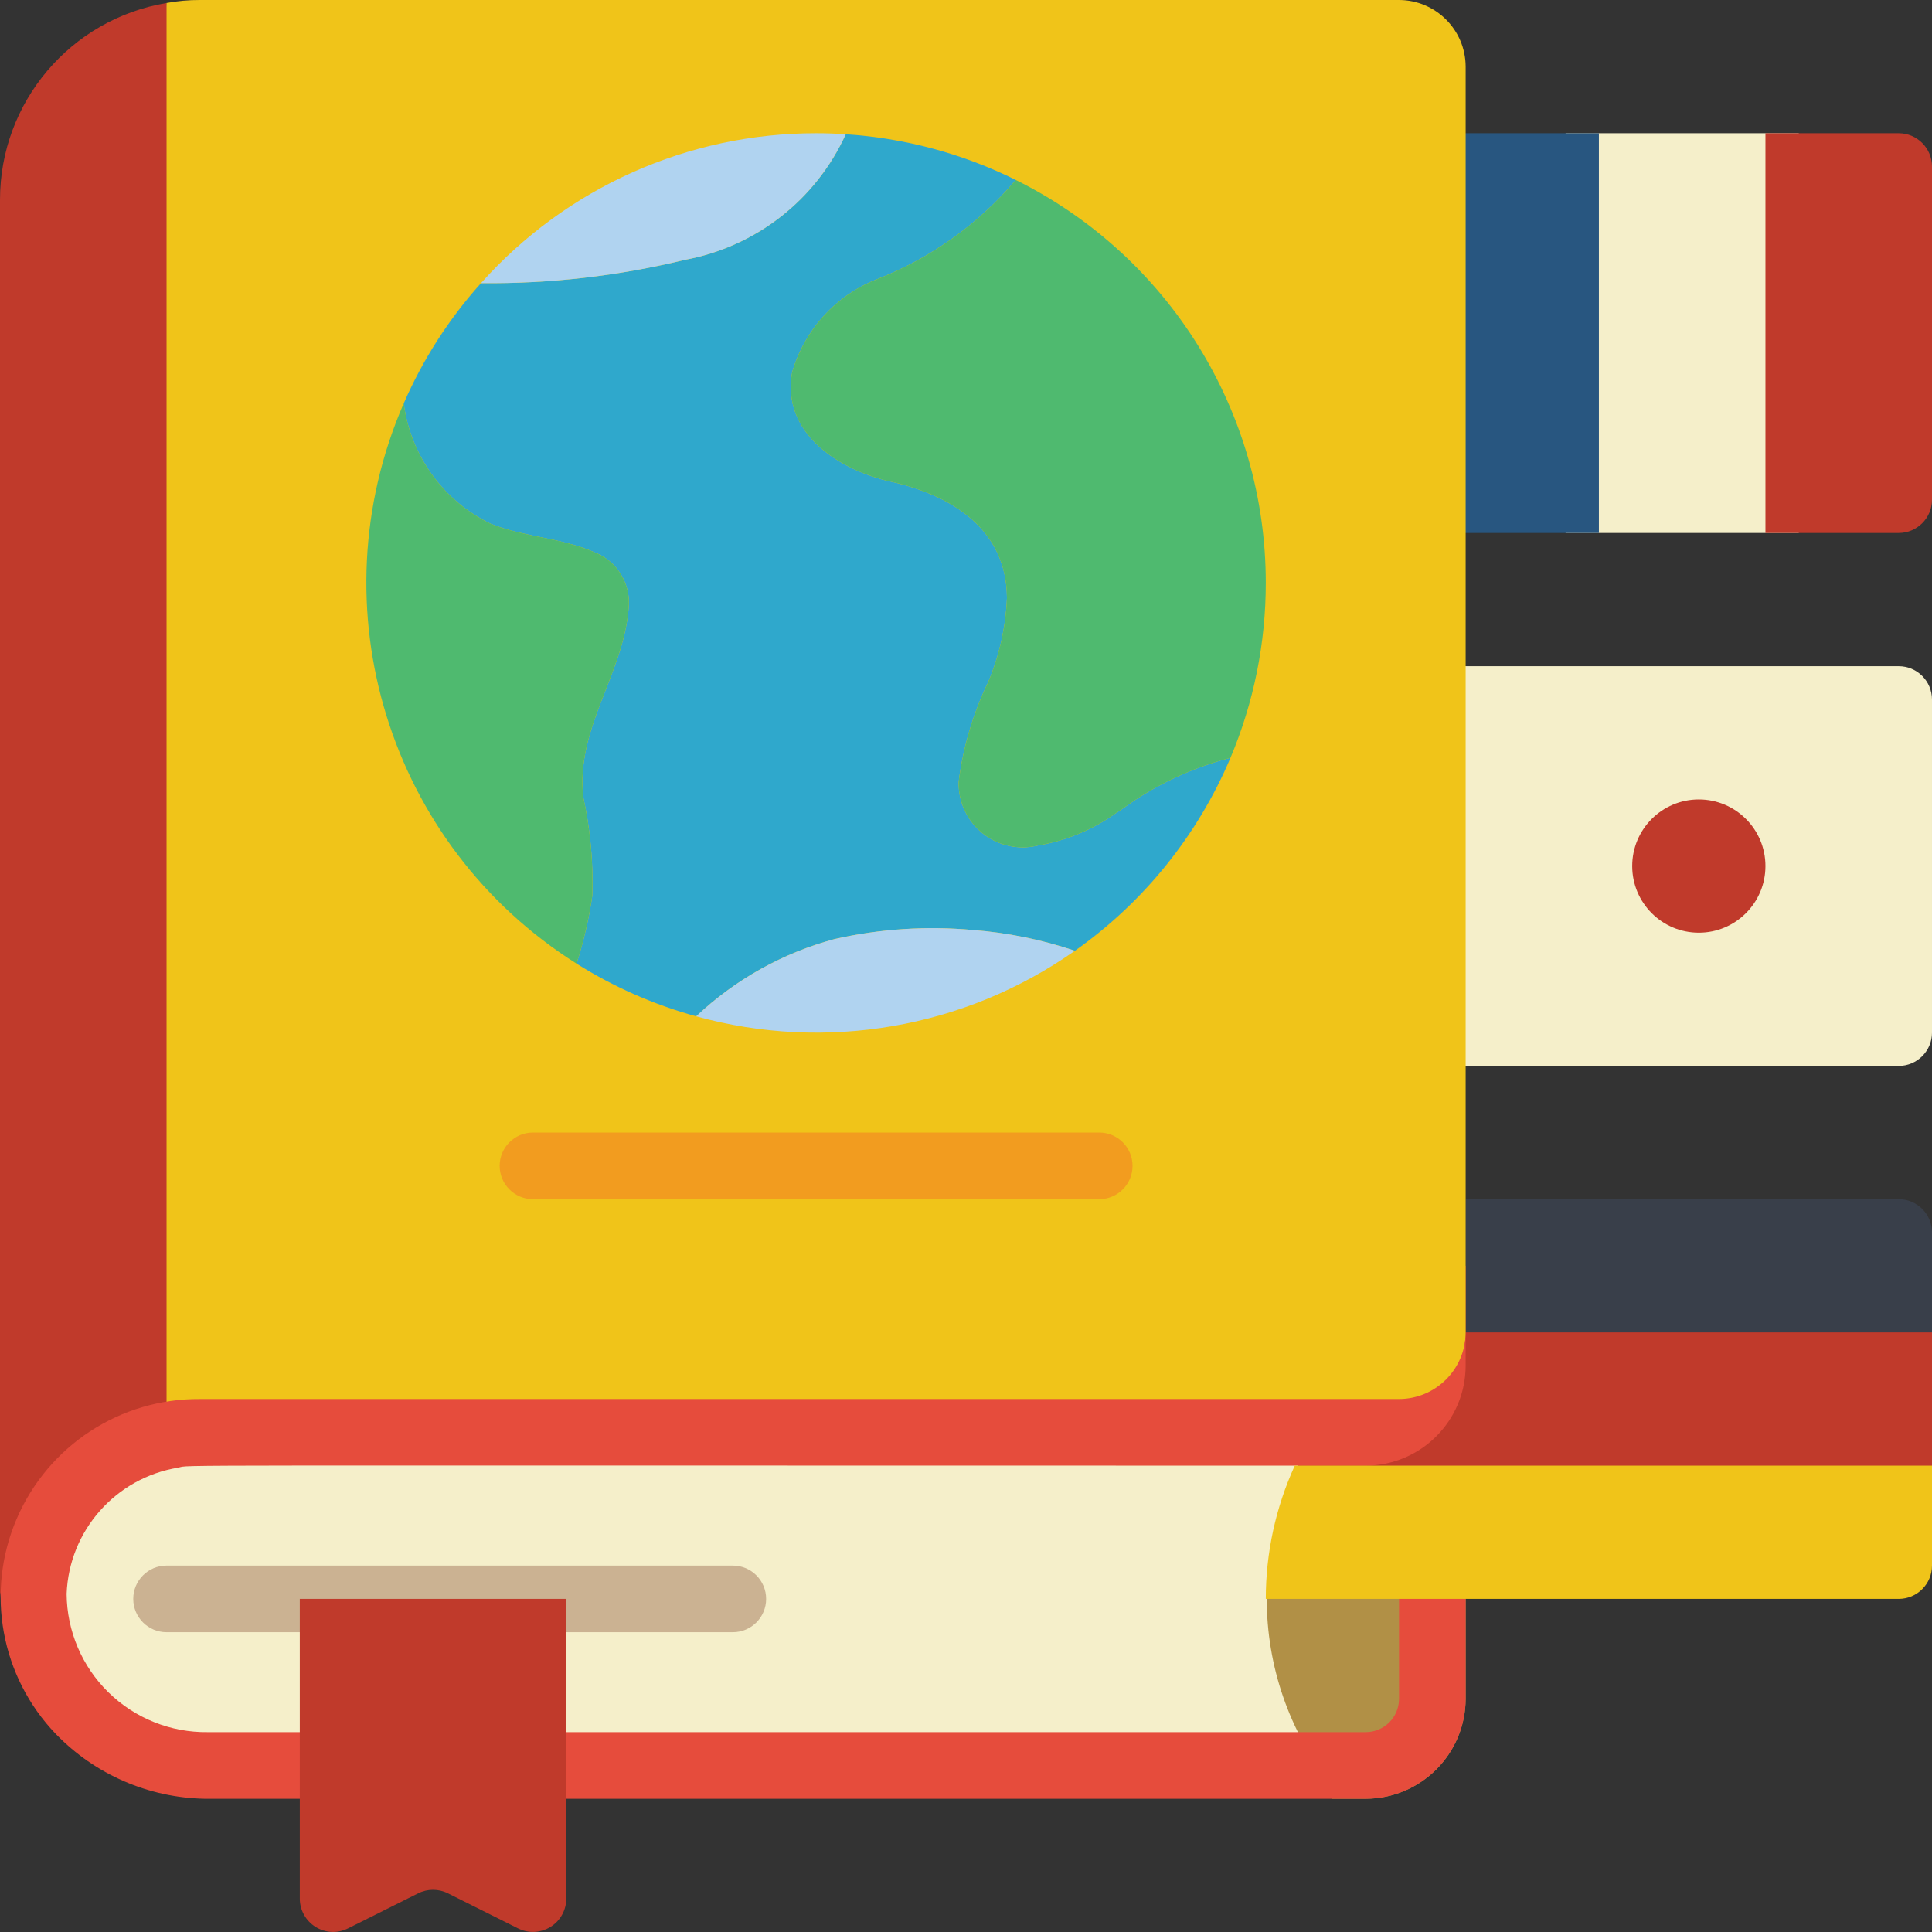 <?xml version="1.0" encoding="UTF-8"?> <svg xmlns="http://www.w3.org/2000/svg" height="512" viewBox="0 0 58 58" width="512"><rect x="0" y="0" width="58" height="58" fill="#333333" stroke="none"/> <g id="019---Languages" fill="none"> <path id="Shape" d="m58 38v8h-21c.319-1.361.734-2.697 1.24-4h2.2c1.207 0 2.2-1.8 2.2-4z" fill="#c03a2b"></path> <path id="Shape" d="m58 37v3h-14v-4h13c.552 0 1 .448 1 1z" fill="#393f4a"></path> <path id="Rectangle-path" d="m47 4h7v12h-7z" fill="#f5efca"></path> <path id="Rectangle-path" d="m42 4h6v12h-6z" fill="#285680"></path> <path id="Shape" d="m58 5v10c0 .552-.448 1-1 1h-4v-12h4c.552 0 1 .448 1 1z" fill="#c03a2b"></path> <path id="Shape" d="m42 20h15c.552 0 1 .448 1 1v10c0 .552-.448 1-1 1h-15z" fill="#f5efca"></path> <circle id="Oval" cx="51" cy="26" fill="#c03a2b" r="2"></circle> <path id="Shape" d="m5 .09 4 42c-1.231.196-2.366.781-3.24 1.67-1.09 1.08-5.76 2.58-5.76 4.24l0-42c-.001-2.927 2.113-5.426 5-5.91z" fill="#c03a2b"></path> <path id="Shape" d="m44 48v3c-.005 1.655-1.345 2.995-3 3h-1c-.16-.22-2.86-1.45-3-1.68-.32-.534-.598-1.092-.83-1.67-.474-1.159-.718-2.398-.72-3.65z" fill="#b19046"></path> <path id="Shape" d="m44 2v38c0 1.1-.9 3-2 3l-36-.09c-.332-.002-.664.028-.99.09h-.01v-42.91c.33-.061.665-.091 1-.09h36c1.103.003 1.997.897 2 2z" fill="#f0c419"></path> <path id="Shape" d="m40 53.625c-35.47 0-33.507.031-34.1-.056-2.909-.116-5.239-2.45-5.35-5.359-.111-2.909 2.034-5.414 4.926-5.751 3.895 0-13.42-.084 34.526-.084-2.63 3.289-2.631 7.96-.002 11.25z" fill="#f5efca"></path> <path id="Shape" d="m22 49h-17c-.552 0-1-.448-1-1s.448-1 1-1h17c.552 0 1 .448 1 1s-.448 1-1 1z" fill="#cbb292"></path> <path id="Shape" d="m36.94 22.75c-.988 2.332-2.609 4.342-4.68 5.8v-.01c-.987-.332-2.012-.54-3.05-.62-1.389-.127-2.789-.036-4.15.27-1.558.416-2.987 1.214-4.16 2.32-1.268-.348-2.477-.881-3.59-1.58v-.01c.212-.659.369-1.335.47-2.02.035-.997-.055-1.995-.27-2.97-.23-2.06 1.19-3.66 1.36-5.65.086-.744-.348-1.45-1.05-1.71-.99-.43-2.12-.45-3.1-.85-1.419-.689-2.396-2.046-2.6-3.61.575-1.32 1.358-2.539 2.32-3.61 2.061.022 4.117-.213 6.12-.7 2.13-.391 3.934-1.799 4.83-3.77 1.774.115 3.507.581 5.1 1.37v.01l-.01.01c-1.12 1.322-2.554 2.343-4.17 2.97-1.229.489-2.163 1.519-2.53 2.79-.33 1.83 1.43 2.94 2.97 3.28 1.83.41 3.47 1.43 3.48 3.49-.036.867-.226 1.72-.56 2.52-.457.945-.758 1.958-.89 3-.015.6.252 1.173.721 1.548.469.375 1.087.509 1.669.362.84-.142 1.637-.473 2.33-.97.08-.05.16-.1.24-.16.963-.696 2.049-1.205 3.2-1.5z" fill="#2fa8cc"></path> <path id="Shape" d="m17.51 23.93c.215.975.305 1.973.27 2.97-.101.685-.258 1.361-.47 2.02v.01c-5.645-3.556-7.85-10.701-5.19-16.82.204 1.564 1.181 2.921 2.6 3.61.98.4 2.11.42 3.1.85.702.26 1.136.966 1.05 1.71-.17 1.99-1.59 3.59-1.36 5.65z" fill="#4fba6f"></path> <path id="Shape" d="m25.39 4.03c-.896 1.971-2.7 3.379-4.83 3.77-2.003.487-4.059.722-6.12.7 2.558-2.867 6.218-4.504 10.06-4.5.3 0 .59.01.89.03z" fill="#b0d3f0"></path> <path id="Shape" d="m32.26 28.54v.01c-3.303 2.319-7.471 3.038-11.36 1.96 1.173-1.106 2.602-1.904 4.16-2.32 1.361-.306 2.761-.397 4.15-.27 1.038.08 2.063.288 3.05.62z" fill="#b0d3f0"></path> <path id="Shape" d="m38 17.5c0 1.803-.36 3.588-1.06 5.25-1.151.295-2.237.804-3.2 1.5-.08.06-.16.11-.24.16-.693.497-1.49.828-2.33.97-.582.147-1.2.013-1.669-.362-.469-.375-.736-.948-.721-1.548.132-1.042.433-2.055.89-3 .334-.8.524-1.653.56-2.52-.01-2.06-1.65-3.08-3.48-3.49-1.54-.34-3.3-1.45-2.97-3.28.367-1.271 1.301-2.301 2.53-2.79 1.616-.627 3.05-1.648 4.17-2.97l.01-.01v-.01c4.6 2.278 7.511 6.967 7.51 12.1z" fill="#4fba6f"></path> <path id="Shape" d="m33 36h-17c-.552 0-1-.448-1-1s.448-1 1-1h17c.552 0 1 .448 1 1s-.448 1-1 1z" fill="#f29c1f"></path> <path id="Shape" d="m5.35 44.06c.45-.09-1.918-.06 35.65-.06 1.655-.005 2.995-1.345 3-3v-1c-.003 1.103-.897 1.997-2 2h-36c-2.39-.017-4.556 1.4-5.499 3.596s-.478 4.743 1.179 6.464c1.175 1.212 2.782 1.91 4.47 1.94h34.85c1.655-.005 2.995-1.345 3-3v-3c0-.552-.448-1-1-1s-1 .448-1 1v3c0 .552-.448 1-1 1h-34.76c-1.114.015-2.187-.414-2.983-1.193-.796-.779-1.248-1.843-1.257-2.957.072-1.9 1.474-3.485 3.35-3.79zm34.077 9.04c-.038-.065-.074-.131-.11-.2.037.067.071.133.11.2z" fill="#e64c3c"></path> <path id="Shape" d="m15.553 57.893-2.106-1.053c-.281-.141-.613-.141-.894 0l-2.106 1.053c-.31.155-.678.138-.972-.044s-.474-.503-.475-.849v-9h8v9c-.001.346-.18.668-.475.849s-.662.198-.972.044z" fill="#c03a2b"></path> <path id="Shape" d="m58 44v3c0 .552-.448 1-1 1h-19c-0-1.38.296-2.745.87-4z" fill="#f0c419"></path> </g> </svg> 